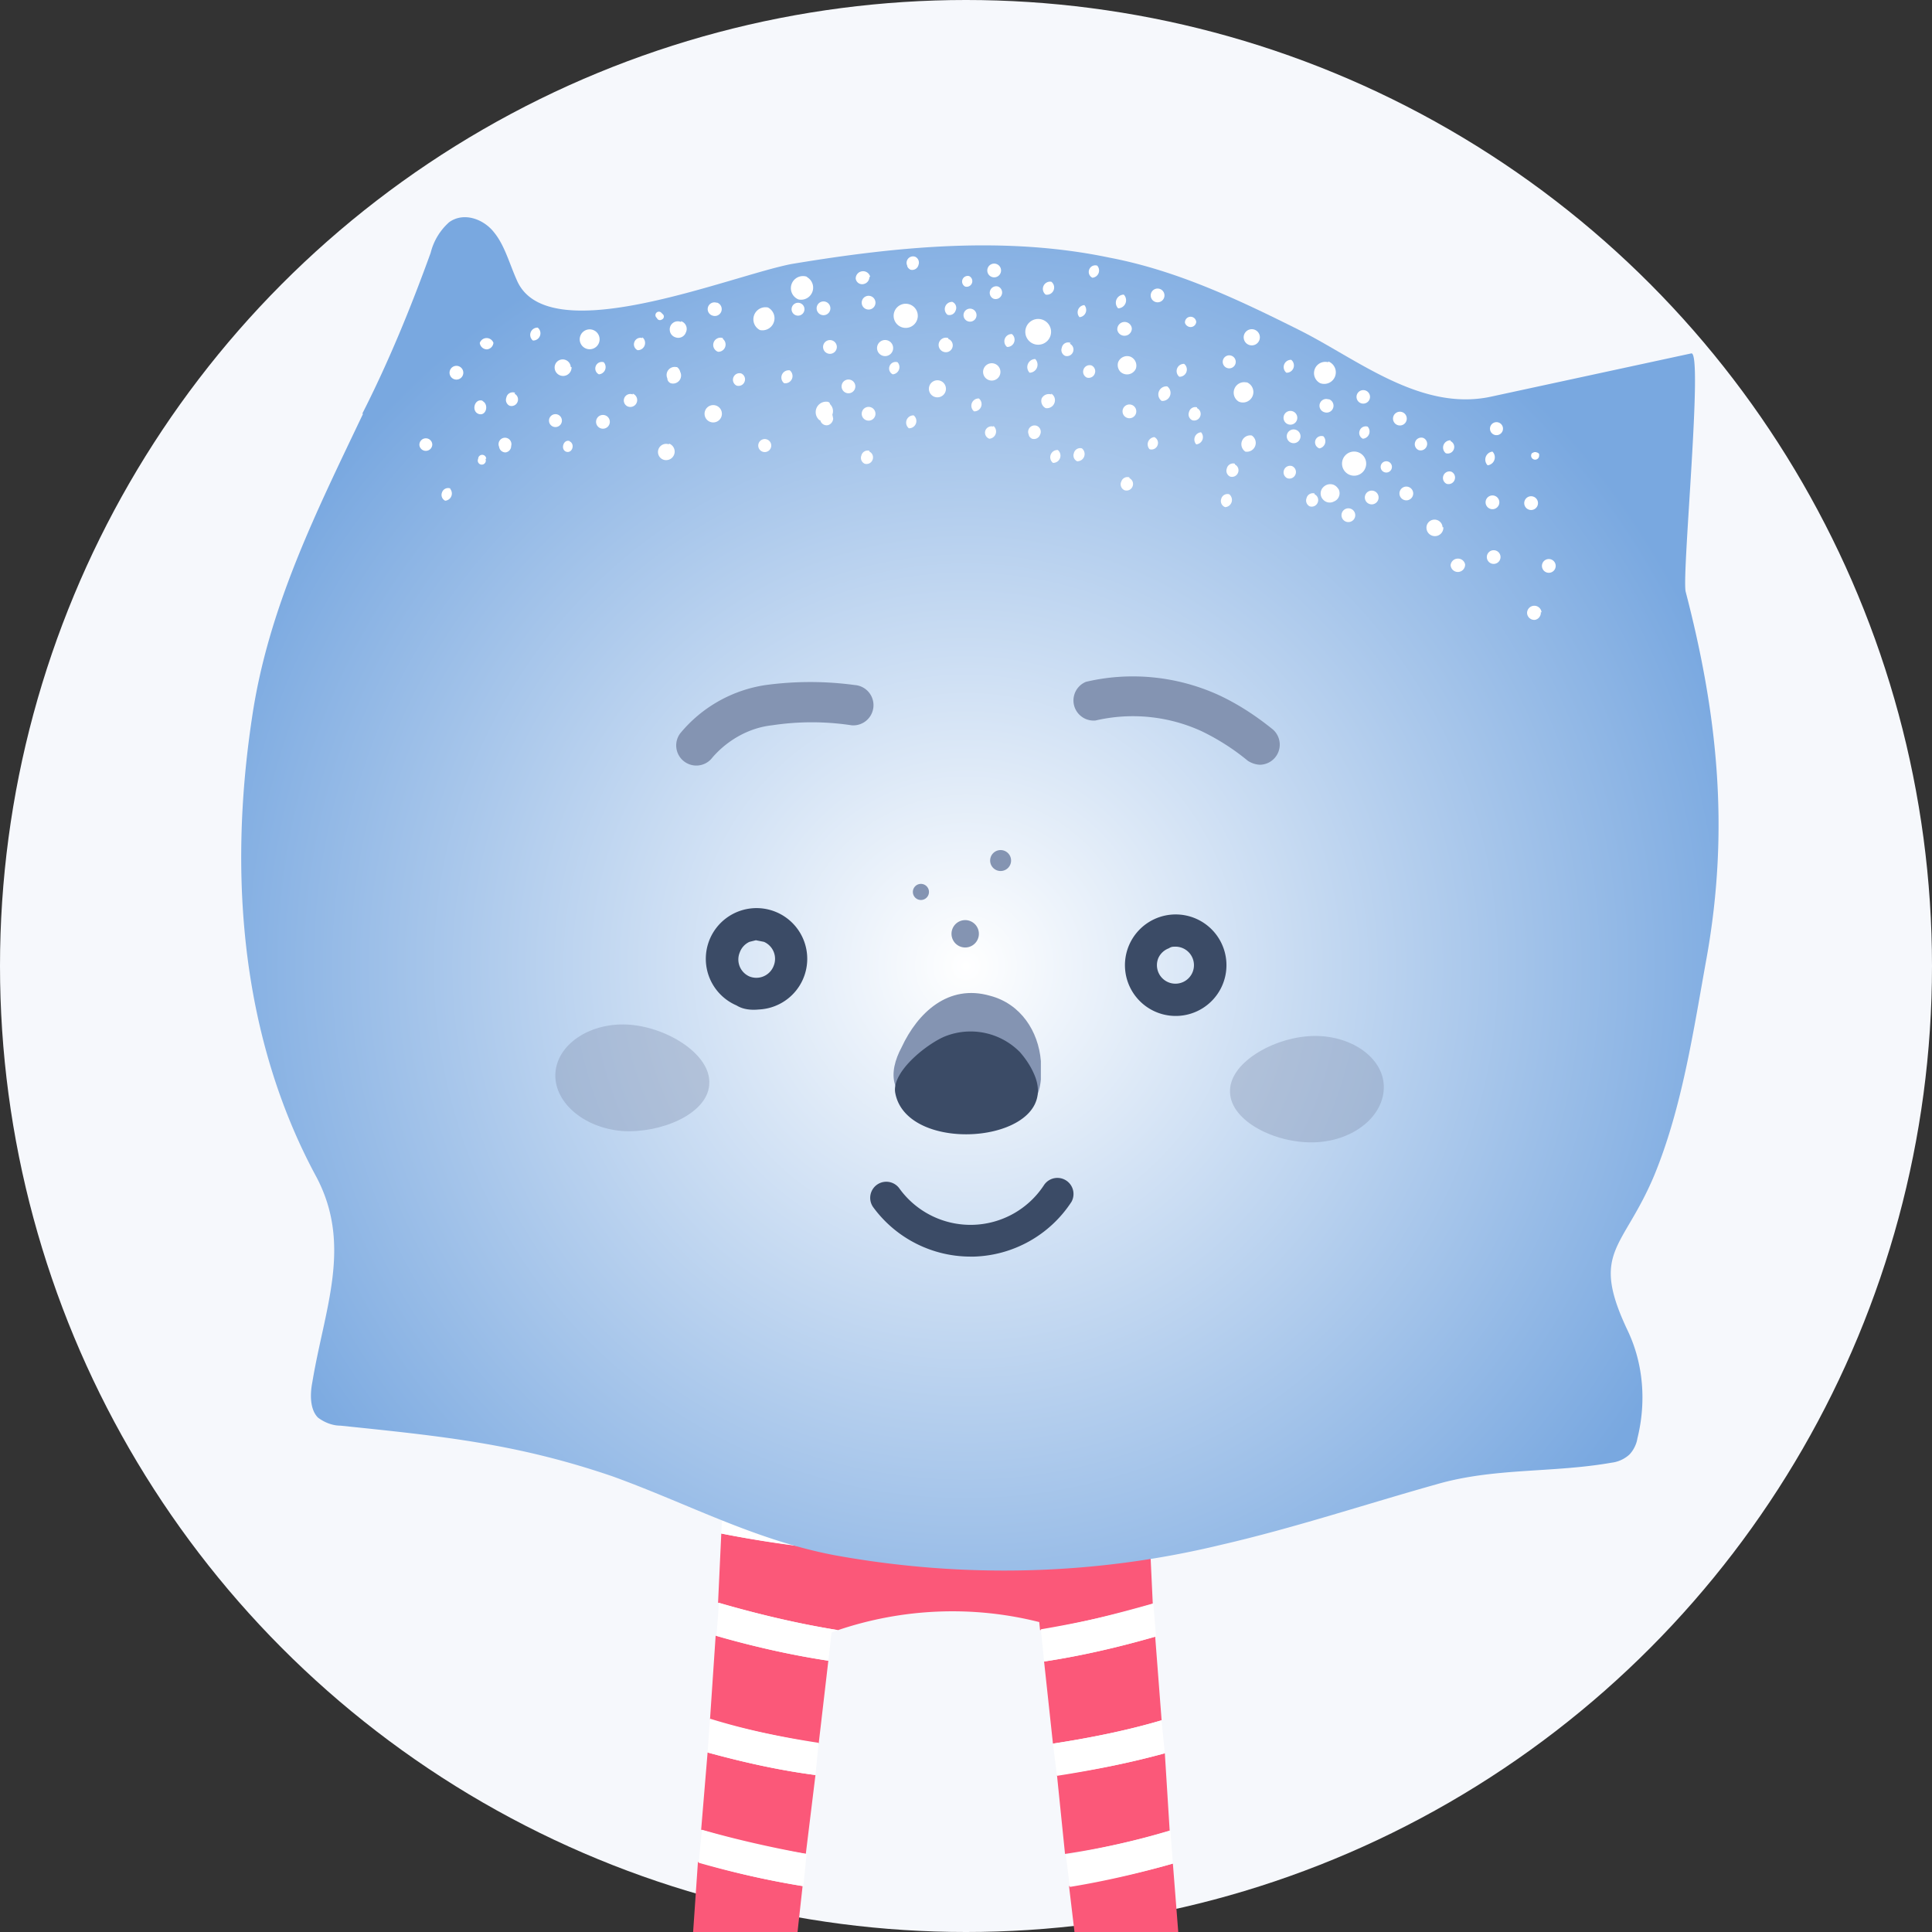 <svg width="200" height="200" viewBox="80 80 240 240" xmlns="http://www.w3.org/2000/svg" ><rect x="80" y="80" width="240" height="240" fill="#333333" stroke="none"/><circle cx="200" cy="200" r="120" fill="#F6F8FC"/><path d="m221.8 251.2-.4-6.2-50.8.5-.3 5.9c17 3 34.5 3 51.5-.2Zm1 19.5a141.7 141.7 0 0 1-53.2-.2l-.4 8.6c4.9 1.4 9.9 2.6 14.9 3.4 8-2.7 16.7-3.1 25-1l.1 1c4.7-.8 9.4-2 14-3.3l-.4-8.5ZM166 321.5c4.1 1.2 8.3 2.2 12.6 2.8l1.1-10c-4.3-.7-8.7-1.7-13-3l-.7 10.2Zm57.5-38.2a106 106 0 0 1-13.8 3.1l1.1 10.2c4.6-.7 9.1-1.6 13.5-2.9l-.8-10.4Zm-55.3 10.3c4.4 1.3 9 2.2 13.5 3l1.2-10.3a113 113 0 0 1-14-3.1l-.7 10.4Zm-1.1 13.7c4.3 1.3 8.7 2.3 13 3l1.2-9.8c-4.6-.6-9-1.6-13.4-2.8l-.8 9.6Zm-2.2 28.3c4 1.1 8 2 12.1 2.7l1.1-10c-4.2-.6-8.3-1.5-12.4-2.7l-.8 10Zm57.7-69-.6-11.4a144.8 144.8 0 0 1-51.8.2l-.4 11a142 142 0 0 0 52.8.3ZM164 347h12l.5-4.8c-4-.6-8-1.4-12-2.5l-.5 7.4Zm52.4-1.3h12l-.5-5.9c-3.9 1-7.9 2-12 2.5l.5 3.4Zm8.3-47.9a99.8 99.8 0 0 1-13.4 2.7l1 9.8a91 91 0 0 0 13-2.9l-.6-9.6Zm2.1 27.9c-4 1.2-8.2 2-12.4 2.7l1.2 10c4-.7 8-1.6 12-2.7l-.8-10Zm-1.1-14.2c-4.2 1.2-8.5 2.1-12.9 2.8l1.2 10.1c4.2-.7 8.4-1.6 12.5-2.7l-.8-10.2Z" fill="url(#trousersColor)"/><path d="M164.6 339.7c4 1 8 2 12 2.6l.4-4c-4-.7-8.1-1.6-12-2.7l-.4 4Zm1.1-14.1c4 1.2 8.2 2 12.4 2.7l.5-4c-4.3-.6-8.5-1.6-12.6-2.8l-.3 4.1Zm1.1-14.2c4.2 1.2 8.6 2.2 13 2.9l.4-4c-4.4-.8-8.8-1.8-13-3l-.4 4Zm1.1-13.7c4.4 1.2 8.8 2.2 13.4 2.8l.4-4c-4.6-.7-9-1.6-13.5-3l-.3 4.2Zm1.3-17-.2 2.5c4.5 1.3 9.2 2.4 13.9 3.1l.4-3.5.8-.3c-5-.8-10-2-14.8-3.4l-.1 1.6Zm46.4 57.6.4 4c4-.6 8-1.4 12-2.5l-.4-4c-4 1-8 2-12 2.5Zm10.9-16.6c-4.1 1.1-8.3 2-12.5 2.7l.4 4a101 101 0 0 0 12.4-2.6l-.3-4.1Zm-1.1-14.3c-4.3 1.3-8.6 2.2-13 3l.5 4c4.3-.7 8.6-1.7 12.8-2.9l-.3-4Zm-1.1-13.7c-4.4 1.3-9 2.2-13.5 2.9l.5 4c4.5-.7 9-1.6 13.4-2.8l-.4-4Zm-1-14.2v-.3c-4.6 1.4-9.3 2.4-14 3.2l.4 4c4.7-.7 9.3-1.8 13.9-3.1l-.3-3.8Zm-.5-8.8-.2-4a142.5 142.5 0 0 1-52.8-.3l-.2 4.1a138.9 138.9 0 0 0 53.2.2Zm-.8-15.4-.2-4a143 143 0 0 1-51.5.1l-.1 4c17.1 3.1 34.7 3 51.8-.1Z" fill="url(#stripeColor)"/><path d="M125 131.4c3.3-6.5 6-13.1 8.5-20a7.5 7.5 0 0 1 2.3-3.8c1.8-1.3 4.3-.4 5.6 1.3 1.3 1.6 1.9 3.9 2.8 5.9 3.8 8.9 26.4-.5 34.1-2 13.2-2.2 26.6-3.5 39.5-.8 8.4 1.6 16 5.2 23.6 9 7.2 3.6 15 10.1 23.7 8.3l25-5.4c1.5-.3-1.2 27.5-.7 29.6 3.9 15 5.5 29.3 2.6 45.5-1.6 8.8-3 18.5-6.5 27-3.9 9.3-8 9.4-3.3 19.3 2 4.2 2.3 9 1.2 13.4-.1.7-.5 1.5-1 2a4 4 0 0 1-2.2 1c-7.4 1.3-14.6.6-21.8 2.7-8.9 2.5-17.6 5.4-26.7 7.5-15.7 3.8-32 4.2-48 1.3-10-1.9-18.2-6.4-27.6-9.8-12-4.1-21.3-5-33.8-6.3-1 0-2-.4-2.8-1-1-1-1-2.9-.7-4.4 1.5-9.1 5-17 .5-25.5-9.2-17-11-37.1-8-57 2-13.7 8-25.6 13.8-37.8Z" fill="url(#bodyColor)"/><path d="M175.3 134.6a.8.8 0 0 0-.6 1.5.8.8 0 0 0 .6-1.5Zm53.4-4a.8.8 0 0 0-1 .6.8.8 0 0 0 .4 1 .8.8 0 0 0 1-.5.8.8 0 0 0-.4-1Zm-84.7-1.8a.8.8 0 0 0-1.1.6.8.8 0 0 0 .4 1 .8.8 0 0 0 1-.5.8.8 0 0 0-.4-1Zm11-3.8a.8.8 0 0 0-1 .5.8.8 0 0 0 .4 1 .9.9 0 0 0 .6-1.5Zm59.4 10.7a.8.8 0 0 0-1 .6.8.8 0 0 0 .4 1 .9.9 0 0 0 .6-1.6Zm-17.6-8.4a1 1 0 0 0-.7 2 1 1 0 0 0 .7-2Zm-13.4 4.2a1.2 1.2 0 0 0-.3-1.3c0-.2-.2-.3-.4-.3a1.3 1.3 0 0 0-.9 2.3h.1a.8.8 0 0 0 1 .6.9.9 0 0 0 .6-.8l-.1-.5ZM245 125a1.4 1.4 0 0 0-1 2.6 1.4 1.4 0 0 0 1-2.7Zm-33.6 10.9a.9.9 0 0 0-.6 1.6.9.9 0 0 0 .6-1.6Zm-60.6-1.1c-.8-.3-1.2 1-.5 1.3.8.3 1.2-1 .4-1.3Zm69.5 4.5a.8.8 0 0 0-1 .5.8.8 0 0 0 .4 1.1.8.8 0 0 0 1-.5.8.8 0 0 0-.4-1ZM188 136a.8.8 0 0 0-1 .6.8.8 0 0 0 .4 1 .8.8 0 0 0 1-.5.8.8 0 0 0-.4-1Zm-29.4-7a.8.8 0 1 0-.6 1.5.8.8 0 0 0 .6-1.6Zm92.1 12a.8.8 0 1 0-.6 1.6.8.8 0 0 0 .6-1.6Zm-2.9 2.2a.8.8 0 1 0-.6 1.6.8.8 0 0 0 .6-1.6Zm-12.3-9.1a1.1 1.1 0 0 0-.8 2 1.1 1.1 0 0 0 .8-2Zm-2.8 7.3a.8.8 0 0 0-1 .6.8.8 0 0 0 .5 1 .9.9 0 0 0 .5-1.6Zm7.8-3.5a.8.8 0 0 0-1 .5.8.8 0 0 0 .4 1 .8.8 0 0 0 1-.4.8.8 0 0 0-.4-1.1Zm-38.9-8.4a.9.9 0 0 0-.6 1.6.9.9 0 0 0 .6-1.6Zm63.8 6.6a1 1 0 0 0-.6 1.7 1 1 0 0 0 .6-1.7Zm-36.2-2.4a.9.9 0 0 0-.6 1.5.9.9 0 0 0 .6-1.5Zm4.2 3.9a.8.8 0 0 0-1 .6.8.8 0 0 0 .4 1 .8.8 0 0 0 1-.5.8.8 0 0 0-.4-1Zm-24.6-4.7a.8.8 0 0 0-1 1.1c0 .2.2.4.4.5a.8.8 0 0 0 1-.5.8.8 0 0 0-.4-1.1Zm15.3-17a.8.8 0 0 0-.6 1.6.8.8 0 0 0 .6-1.6Zm48.6 33.6a.8.8 0 1 0-.6 1.6.8.8 0 0 0 .6-1.6Zm-68.9-36.7a.8.8 0 0 0-.6 1.6.8.8 0 0 0 .6-1.6Zm31 14.7a1.3 1.3 0 0 0-.9 2.4 1.3 1.3 0 0 0 1-2.4Zm8.5 13.8a.8.8 0 0 0-1 .6.8.8 0 0 0 .4 1 .8.8 0 0 0 1-.5.8.8 0 0 0-.4-1ZM169 130.4a1 1 0 1 0-.8 2 1 1 0 0 0 .8-2Zm83.7 7.1a.7.7 0 1 0-.5 1.2.7.7 0 0 0 .5-1.2Zm-49.3-4.5a.8.8 0 0 0-1 .5.8.8 0 0 0 .5 1 .9.9 0 0 0 .5-1.6Zm-48.2-1.4a.8.8 0 1 0-.6 1.6.8.8 0 0 0 .6-1.6Zm90.4 8.6a1.2 1.2 0 0 0-1.2.3 1.1 1.1 0 0 0 0 1.6 1.1 1.1 0 0 0 1.3.2 1.1 1.1 0 0 0 .6-1.5c-.2-.3-.4-.5-.7-.6Zm-52.4-22.3a1.5 1.5 0 1 0-1 2.8 1.5 1.5 0 0 0 1-2.8Zm.5-6a.8.8 0 0 0-1 1.1c0 .2.2.4.4.5a.8.8 0 0 0 1-.6.8.8 0 0 0-.4-1Zm61.3 28.6a.8.8 0 1 0-.6 1.6.8.8 0 0 0 .6-1.6Zm11.2-8a.8.8 0 1 0-.6 1.5.8.8 0 0 0 .6-1.5Zm-103.1 2.7a1 1 0 1 0-.7 1.9 1 1 0 0 0 .7-2Zm17.2-20.8a1.5 1.5 0 0 0-1.1 2.8 1.5 1.5 0 0 0 1-2.8ZM140 129.8c-1-.4-1.5 1.2-.6 1.6 1 .4 1.4-1.2.5-1.6Zm13.7-8.8a1.2 1.2 0 0 0-.9 2.3 1.2 1.2 0 0 0 .9-2.3Zm32 6.2a.8.8 0 1 0-.6 1.6.8.8 0 0 0 .6-1.6Zm-21.1-7.2a1 1 0 0 0-1.4 1 1 1 0 0 0 .7.9 1 1 0 0 0 1.3-.6 1 1 0 0 0-.6-1.4Zm18-2.5a.8.8 0 1 0-.6 1.6.8.8 0 0 0 .6-1.6Zm-18.6 8.1a1 1 0 0 0-1.1 1.4c0 .3.2.5.4.6a1 1 0 0 0 1.2-1.4 1 1 0 0 0-.4-.6Zm45.7-5.8a1.6 1.6 0 1 0-1 3 1.6 1.6 0 0 0 1-3Zm-30.2-2.1a.8.8 0 1 0-.5 1.5.8.8 0 0 0 .5-1.5Zm-9.7 4.3a.9.9 0 0 0-.6 1.7.9.9 0 0 0 .6-1.6Zm-10 0a.8.8 0 0 0-1 .5.8.8 0 0 0 .4 1 .9.9 0 0 0 .6-1.6Zm18.2 4a.9.9 0 0 0-.6 1.6.9.9 0 0 0 .7-1.6Zm-15.9-7.2a.4.4 0 0 0-.5.7.4.4 0 0 0 .6.2.4.4 0 0 0 .2-.6l-.3-.3Zm21.3 3.5a.8.8 0 0 0-.6 1.6.8.8 0 0 0 .6-1.6Zm-14.4-4.7a.8.8 0 0 0-.5 1.6.8.8 0 0 0 .6-1.6Zm6.4.6a1.5 1.5 0 0 0-1 2.8 1.5 1.5 0 0 0 1-2.8Zm-28.6 2.5a.9.9 0 0 0-.6 1.6.9.9 0 0 0 .6-1.6Zm25.3 5.7a.8.8 0 0 0-1 .5.8.8 0 0 0 .4 1 .8.8 0 0 0 1-.5.8.8 0 0 0-.4-1Zm26.2-8.9a.9.9 0 0 0-.6 1.6.8.8 0 0 0 1-.5.8.8 0 0 0-.4-1.1Zm-.5 4.5a.8.8 0 1 0-.6 1.7.8.8 0 0 0 .6-1.6Zm17.8 3.4a.8.8 0 0 0-1 .5.8.8 0 0 0 .4 1 .8.8 0 0 0 1-.5.8.8 0 0 0-.4-1Zm-9.9-3.9a.9.9 0 0 0-.6 1.6.9.9 0 0 0 .6-1.6Zm-4.9-3.1a.8.8 0 0 0-.6 1.5.8.8 0 0 0 .6-1.5Zm19.6 5.9a1.2 1.2 0 0 0-1.5.7 1.2 1.2 0 0 0 .3 1.2 1.2 1.2 0 0 0 1.9-.4 1.2 1.2 0 0 0-.7-1.5Zm-11.8.3a1 1 0 0 0-.7 1.7 1 1 0 0 0 .7-1.7Zm12 5.7a.8.8 0 1 0-.6 1.6.8.8 0 0 0 .6-1.6Zm-7.6-7.7a.8.8 0 0 0-1.1.6.8.8 0 0 0 .4 1 .8.8 0 0 0 1-.5.8.8 0 0 0-.4-1Zm-2.4 6.4a1 1 0 0 0-1.2.5 1 1 0 0 0 .5 1.2 1 1 0 0 0 1.1-1.3 1 1 0 0 0-.4-.5Zm-17.1 2.6a.9.9 0 0 0-.6 1.6.9.9 0 0 0 .6-1.6Zm10.1-6.4a1 1 0 0 0-.8 2 1 1 0 0 0 .8-2Zm-15.4-8.4a.8.8 0 1 0-.6 1.6.8.8 0 0 0 .6-1.6Zm0 13.8a.8.8 0 1 0-.6 1.6.8.8 0 0 0 .6-1.6Zm3.3-5.6a.8.8 0 0 0-1 .5.8.8 0 0 0 .4 1 .9.9 0 0 0 .6-1.5Zm-1.2-2.7a1 1 0 0 0-.7 0 1 1 0 1 0 .7 0Zm36.8 2.9a.9.9 0 0 0-.6 1.6.9.9 0 0 0 .6-1.6ZM216.3 113a.8.8 0 0 0-1 .5.8.8 0 0 0 .4 1 .9.9 0 0 0 .6-1.5Zm28.1 21.2a.8.8 0 0 0-1 .5.8.8 0 0 0 .5 1 .9.9 0 0 0 .5-1.5Zm-21 .1a.9.9 0 0 0-.6 1.5.8.8 0 0 0 1-.5.8.8 0 0 0-.4-1Zm17.2-3.2a.8.8 0 1 0-.6 1.6.8.8 0 0 0 .6-1.6Zm.4 2.3a.8.8 0 0 0-.6 1.6.8.8 0 0 0 .6-1.6Zm13.2-2.2a.8.8 0 0 0-.6 1.6.8.8 0 0 0 .6-1.6ZM225 128a1 1 0 0 0-.7 1.8 1 1 0 0 0 .7-1.8Zm-75.2 4.2a.8.8 0 1 1-1.6.1.8.8 0 0 1 1.6-.1Zm-6.3 3.2a.8.8 0 0 1-.7.8.8.8 0 0 1-.8-.7.8.8 0 1 1 1.5-.1Zm85.1-15.4a.7.7 0 0 1-1.1.5.7.7 0 0 1-.3-.4.7.7 0 0 1 1.4-.1Zm-94.9 15.2a.8.8 0 0 1-.7.8.8.8 0 0 1-.9-.7.8.8 0 1 1 1.6-.1Zm6.6 1.8a.5.5 0 1 1-.9 0 .5.5 0 0 1 1 0Zm109.4.4a1.5 1.5 0 0 1-2.5 1.3 1.5 1.5 0 1 1 2.5-1.3Zm-108.4-14.9a.9.9 0 0 1-.8.9.9.9 0 0 1-.9-.8.9.9 0 0 1 1.7 0Zm9.7 3.1a1 1 0 1 1-2.1.1 1 1 0 0 1 2-.1Zm68.6-9a1 1 0 0 0-.7 1.7 1 1 0 0 0 .7-1.7Zm-82.6 8.9a.8.8 0 0 0-.6 1.6.8.8 0 0 0 .6-1.6Zm-1 15.2a.8.8 0 0 0-1.1.5.8.8 0 0 0 .4 1 .9.9 0 0 0 .6-1.5Zm68-25.1a.8.8 0 0 0-1 .5.8.8 0 0 0 .4 1 .8.8 0 0 0 1-.4.8.8 0 0 0-.4-1.1Zm-16-1.2a.9.9 0 0 1-.8.9.8.8 0 0 1-.9-.7.9.9 0 0 1 .8-.9.9.9 0 0 1 1 .7Zm26.7 3.5a.9.9 0 0 0-.6 1.5.9.9 0 0 0 .6-1.5Zm18.3 6.3a.8.8 0 0 0-.6 1.5.8.8 0 0 0 .6-1.5Zm-22.4-9.2a.9.9 0 0 0-.7 1.6.9.9 0 0 0 .7-1.6Zm10 5.8a.9.9 0 0 1-.8.9.9.9 0 0 1-1-.7.9.9 0 0 1 1.8-.2Zm24.4 8.8a.8.8 0 1 0-.5 1.6.8.8 0 0 0 .6-1.6Zm-4.6-4.9a.9.9 0 0 0-.6 1.6.9.9 0 0 0 .6-1.6Zm9.5 8.3a.8.8 0 0 0-1 .5.8.8 0 0 0 .4 1 .9.9 0 0 0 .6-1.5Zm10.4 5.6a.8.8 0 0 0-1 .5.8.8 0 0 0 .4 1 .8.8 0 0 0 1-.5.8.8 0 0 0-.4-1Zm10.2 3.1a.8.8 0 1 0-.6 1.6.8.8 0 0 0 .6-1.6Zm-4.8-.1a.8.8 0 1 0-.6 1.6.8.8 0 0 0 .6-1.6Zm.7 7.6a.8.8 0 0 1-1.7 0 .8.8 0 0 1 1.7 0Zm4.8-12.6a.5.5 0 0 1-.5.5.5.5 0 0 1-.4-.8l.2-.1a.5.5 0 0 1 .4 0 .5.5 0 0 1 .3.2v.2Zm.2 19.4a.9.9 0 0 1-.7 1 .9.9 0 0 1-1-.8.9.9 0 0 1 1.8-.1Zm-21.8-27.5a.8.8 0 1 0-.5 1.6.8.8 0 0 0 .5-1.6Zm-49.2-14.2a.7.7 0 0 0-.5 1.3.7.7 0 0 0 .5-1.3Zm56.4 20.1a.8.8 0 0 0-1 .5.8.8 0 0 0 .4 1 .8.8 0 0 0 1-.4.8.8 0 0 0-.4-1.1Zm3.4.3a.9.9 0 0 0-.6 1.6.8.8 0 0 0 1-.5.8.8 0 0 0-.4-1Zm1.8 15.4a.9.9 0 0 1-1.8.1.9.9 0 0 1 .8-.8.9.9 0 0 1 1 .7Zm-25.5-28.3a1 1 0 1 1-2 .2 1 1 0 0 1 2-.2Zm22.8 23.7a1 1 0 1 1-2.1.1 1 1 0 0 1 2-.1Z" fill="#fff"/><path d="M209.3 211.8v2.3c-.3 3.6-3 5.6-6.3 6.3-5.2 1.1-10-.4-11.8-5.6-.5-1.5 0-3.2.8-4.7 2-4.3 5.8-7.9 11-6.4 3.8 1 6 4.4 6.3 8.1Z" fill="#8494B2"/><path opacity=".4" d="M232.8 215.7c.1 3.6 5.7 6.4 10.6 6.2 4.8-.2 8.6-3.3 8.5-7-.1-3.6-4.2-6.4-9-6.2-4.8.2-10.3 3.4-10.1 7Zm-64.7-.9c-.3 3.6-6 6-10.8 5.7-4.9-.4-8.6-3.7-8.3-7.3.3-3.6 4.5-6.3 9.3-5.9 4.8.4 10.1 3.8 9.8 7.4Z" fill="#8494B2"/><path d="M204.3 188.2a1.3 1.3 0 1 0 0-2.6 1.3 1.3 0 0 0 0 2.6Zm-9.9 3.6a1 1 0 1 0 0-2 1 1 0 0 0 0 2Zm5.5 5.9a1.7 1.7 0 1 0 0-3.4 1.7 1.7 0 0 0 0 3.4Z" fill="#8494B2"/><path d="M208.4 213.3c4 8.6-15.8 10.6-17.2 2.4-.4-2.7 4.2-6.2 6.3-7a8.6 8.6 0 0 1 9.2 2c.7.8 1.3 1.7 1.7 2.6Zm-34.1-7.9c-1 .1-2 0-2.8-.5a6.3 6.3 0 1 1 2.8.5Zm-.4-8.6-.8.2a2.3 2.3 0 0 0-1.2 1.3 2.3 2.3 0 0 0 1.2 3 2.3 2.3 0 0 0 3-1.3 2.3 2.3 0 0 0-1.2-3l-1-.2Zm52.4 9.4a6.3 6.3 0 1 1-.5-12.6 6.3 6.3 0 0 1 .5 12.6Zm-.3-8.6c-.3 0-.5 0-.8.2a2.3 2.3 0 0 0-1.3 1.2 2.3 2.3 0 1 0 2-1.4Zm-25.4 38.5a15 15 0 0 1-12.1-6.1 2 2 0 0 1 3.2-2.4 10.9 10.9 0 0 0 18-.4 2 2 0 0 1 3.4 2.1 15 15 0 0 1-12.1 6.8h-.4Z" fill="#3B4B66"/><path d="M166.5 175.1a2.5 2.5 0 0 1-2-4 17 17 0 0 1 10.6-6c3.7-.5 7.4-.5 11.1 0a2.5 2.5 0 0 1-.4 5c-3.3-.5-6.6-.5-9.9 0-2.8.3-5.5 1.8-7.4 4a2.5 2.5 0 0 1-2 1Zm70-.1a3 3 0 0 1-1.5-.5 28.3 28.3 0 0 0-5.8-3.7 20.5 20.5 0 0 0-13.1-1.3 2.5 2.5 0 0 1-1.2-4.8c5.5-1.3 11.3-.7 16.4 1.6 2.4 1.1 4.7 2.6 6.8 4.3a2.5 2.5 0 0 1-1.6 4.4Z" fill="#8494B2"/><defs><radialGradient id="bodyColor" cx="200" cy="200" r="100" gradientUnits="userSpaceOnUse"><stop stop-color="#FFF"/><stop offset="1" stop-color="#79A8E0"/></radialGradient><linearGradient id="bodyPlainColor"><stop stop-color="#79A8E0"/></linearGradient><linearGradient id="trousersColor"><stop stop-color="#FB5879"/></linearGradient><linearGradient id="stripeColor"><stop stop-color="#FFFFFF"/></linearGradient><linearGradient id="skinColor"><stop stop-color="#8F7473"/></linearGradient></defs></svg>